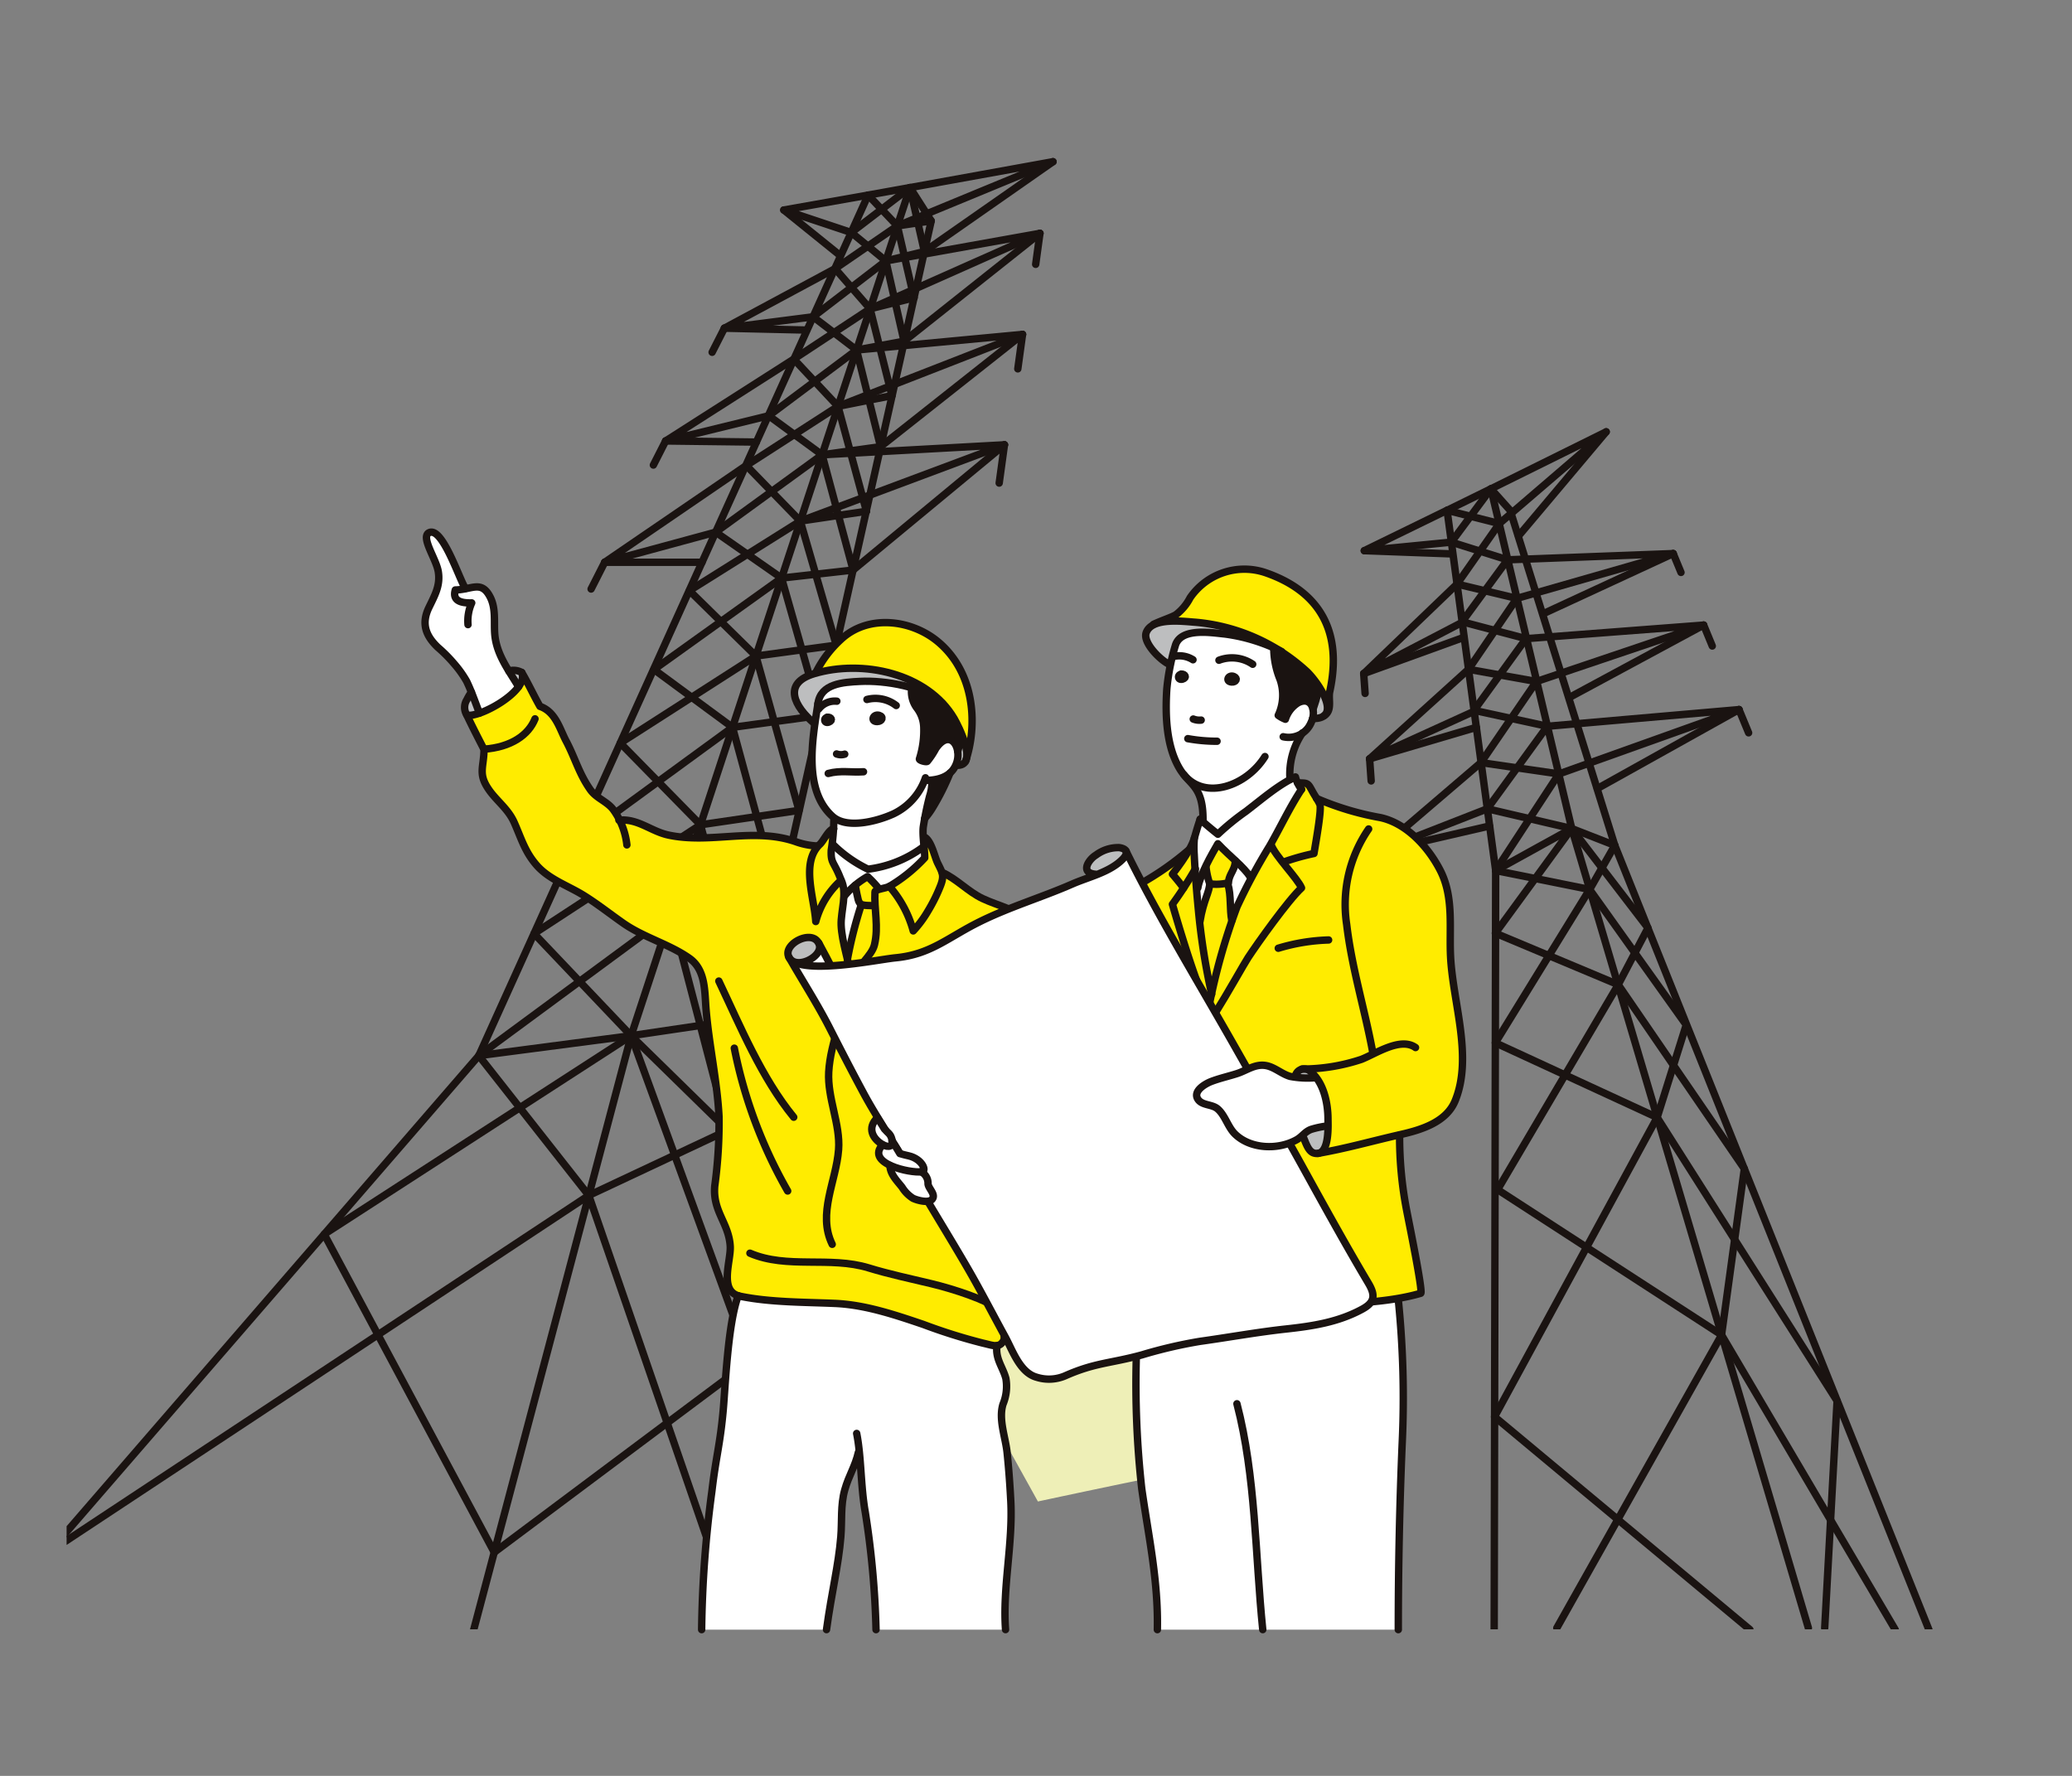 <svg xmlns="http://www.w3.org/2000/svg" xmlns:xlink="http://www.w3.org/1999/xlink" width="280" height="240" viewBox="0 0 280 240">
  <rect x="0" y="0" width="280" height="240" fill="#808080" stroke="none"/>
  <defs>
    <clipPath id="clip-path">
      <rect id="長方形_429" data-name="長方形 429" width="263" height="219" transform="translate(0.489 13.319)" fill="#b1b1b1"/>
    </clipPath>
    <clipPath id="clip-path-2">
      <rect id="長方形_423" data-name="長方形 423" width="269.038" height="208.186" fill="none"/>
    </clipPath>
    <clipPath id="clip-path-7">
      <rect id="長方形_428" data-name="長方形 428" width="269.038" height="208.862" fill="none"/>
    </clipPath>
  </defs>
  <g id="illust05" transform="translate(-1021 -1873)">
    <g id="マスクグループ_45" data-name="マスクグループ 45" transform="translate(1029.511 1866.681)" clip-path="url(#clip-path)">
      <g id="グループ_568" data-name="グループ 568" transform="translate(-14.119 18.327)">
        <path id="パス_11452" data-name="パス 11452" d="M106.563,21.506,91.6,29.55l11.992-1.539" transform="translate(11.898 2.795)" fill="none" stroke="#1a1311" stroke-linecap="round" stroke-linejoin="round" stroke-width="1"/>
        <path id="パス_11453" data-name="パス 11453" d="M101.892,32.324,84.573,43.385l13.939-3.408" transform="translate(10.985 4.2)" fill="none" stroke="#1a1311" stroke-linecap="round" stroke-linejoin="round" stroke-width="1"/>
        <path id="パス_11454" data-name="パス 11454" d="M96.415,45.049,77.286,58.124l15-4.069" transform="translate(10.039 5.853)" fill="none" stroke="#1a1311" stroke-linecap="round" stroke-linejoin="round" stroke-width="1"/>
        <path id="パス_11455" data-name="パス 11455" d="M110.1,12.708,98.707,14.722l9.126,3.042" transform="translate(12.821 1.652)" fill="none" stroke="#1a1311" stroke-linecap="round" stroke-linejoin="round" stroke-width="1"/>
        <g id="グループ_557" data-name="グループ 557" transform="translate(0 0)">
          <g id="グループ_556" data-name="グループ 556" clip-path="url(#clip-path-2)">
            <path id="パス_11456" data-name="パス 11456" d="M98.447,206.673,91.993,139.2,119.5,16.309l-2.872-4.5" transform="translate(11.949 1.535)" fill="none" stroke="#1a1311" stroke-linecap="round" stroke-linejoin="round" stroke-width="1"/>
            <path id="パス_11457" data-name="パス 11457" d="M2.835,206.65l67.111-77.529,52.607-116.3,5.656-1.015L90.527,126.427,69.24,206.763" transform="translate(0.368 1.535)" fill="none" stroke="#1a1311" stroke-linecap="round" stroke-linejoin="round" stroke-width="1"/>
          </g>
        </g>
        <path id="パス_11458" data-name="パス 11458" d="M62.232,115.945l20.581-2.695,13.047,12.773" transform="translate(8.083 14.711)" fill="none" stroke="#1a1311" stroke-linecap="round" stroke-linejoin="round" stroke-width="1"/>
        <path id="パス_11459" data-name="パス 11459" d="M107.7,31.478l22.428-2.109L105.19,39.091" transform="translate(13.663 3.816)" fill="none" stroke="#1a1311" stroke-linecap="round" stroke-linejoin="round" stroke-width="1"/>
        <line id="線_21375" data-name="線 21375" x1="19.191" y2="15.174" transform="translate(124.598 33.184)" fill="none" stroke="#1a1311" stroke-linecap="round" stroke-linejoin="round" stroke-width="1"/>
        <path id="パス_11460" data-name="パス 11460" d="M111.157,21.008l20.821-3.728-22.95,10.2" transform="translate(14.162 2.246)" fill="none" stroke="#1a1311" stroke-linecap="round" stroke-linejoin="round" stroke-width="1"/>
        <line id="線_21376" data-name="線 21376" x1="18.362" y2="14.58" transform="translate(127.777 19.526)" fill="none" stroke="#1a1311" stroke-linecap="round" stroke-linejoin="round" stroke-width="1"/>
        <line id="線_21377" data-name="線 21377" x1="20.454" y2="16.927" transform="translate(120.89 48.104)" fill="none" stroke="#1a1311" stroke-linecap="round" stroke-linejoin="round" stroke-width="1"/>
        <line id="線_21378" data-name="線 21378" x1="17.383" y2="12.142" transform="translate(130.523 9.844)" fill="none" stroke="#1a1311" stroke-linecap="round" stroke-linejoin="round" stroke-width="1"/>
        <path id="パス_11461" data-name="パス 11461" d="M112.288,17.39l21.033-8.679-19.329,3.5" transform="translate(14.585 1.133)" fill="none" stroke="#1a1311" stroke-linecap="round" stroke-linejoin="round" stroke-width="1"/>
        <g id="グループ_559" data-name="グループ 559" transform="translate(0 0)">
          <g id="グループ_558" data-name="グループ 558" clip-path="url(#clip-path-2)">
            <path id="パス_11462" data-name="パス 11462" d="M95.595,192.028,75.384,133.37l18.766-8.814" transform="translate(9.792 16.18)" fill="none" stroke="#1a1311" stroke-linecap="round" stroke-linejoin="round" stroke-width="1"/>
          </g>
        </g>
        <path id="パス_11463" data-name="パス 11463" d="M64.077,183.064l34.534-25.832L82.572,113.251" transform="translate(8.323 14.711)" fill="none" stroke="#1a1311" stroke-linecap="round" stroke-linejoin="round" stroke-width="1"/>
        <path id="パス_11464" data-name="パス 11464" d="M100.681,52.882l27.586-10.309-24.641,1.352" transform="translate(13.078 5.531)" fill="none" stroke="#1a1311" stroke-linecap="round" stroke-linejoin="round" stroke-width="1"/>
        <path id="パス_11465" data-name="パス 11465" d="M81.954,116.527l-13.115-13.8,22.484-14.7" transform="translate(8.942 11.435)" fill="none" stroke="#1a1311" stroke-linecap="round" stroke-linejoin="round" stroke-width="1"/>
        <path id="パス_11466" data-name="パス 11466" d="M66.719,183.064,43.737,140.083l41.477-26.833" transform="translate(5.681 14.711)" fill="none" stroke="#1a1311" stroke-linecap="round" stroke-linejoin="round" stroke-width="1"/>
        <path id="パス_11467" data-name="パス 11467" d="M62.232,118.961,88.225,99.8,75.369,90.033" transform="translate(8.083 11.696)" fill="none" stroke="#1a1311" stroke-linecap="round" stroke-linejoin="round" stroke-width="1"/>
        <path id="パス_11468" data-name="パス 11468" d="M89.984,90.646,79.151,79.6l18.33-11.761" transform="translate(10.281 8.813)" fill="none" stroke="#1a1311" stroke-linecap="round" stroke-linejoin="round" stroke-width="1"/>
        <path id="パス_11469" data-name="パス 11469" d="M73.858,92.706,95,77.265,84.391,69.449" transform="translate(9.594 9.022)" fill="none" stroke="#1a1311" stroke-linecap="round" stroke-linejoin="round" stroke-width="1"/>
        <path id="パス_11470" data-name="パス 11470" d="M96.407,69.938,87.419,61.1,102.4,51.7" transform="translate(11.355 6.716)" fill="none" stroke="#1a1311" stroke-linecap="round" stroke-linejoin="round" stroke-width="1"/>
        <path id="パス_11471" data-name="パス 11471" d="M83.181,71.584l17.242-12.355-8.9-6.208" transform="translate(10.804 6.888)" fill="none" stroke="#1a1311" stroke-linecap="round" stroke-linejoin="round" stroke-width="1"/>
        <path id="パス_11472" data-name="パス 11472" d="M101.52,53.479l-7.3-7.51,12.4-8" transform="translate(12.238 4.934)" fill="none" stroke="#1a1311" stroke-linecap="round" stroke-linejoin="round" stroke-width="1"/>
        <path id="パス_11473" data-name="パス 11473" d="M90.563,54.829l14.379-10.453L97.735,39.1" transform="translate(11.763 5.08)" fill="none" stroke="#1a1311" stroke-linecap="round" stroke-linejoin="round" stroke-width="1"/>
        <path id="パス_11474" data-name="パス 11474" d="M105.877,39.489,99.9,33.105l10.311-6.8" transform="translate(12.976 3.418)" fill="none" stroke="#1a1311" stroke-linecap="round" stroke-linejoin="round" stroke-width="1"/>
        <path id="パス_11475" data-name="パス 11475" d="M96.91,40.635l11.864-8.884-5.869-4.488" transform="translate(12.588 3.542)" fill="none" stroke="#1a1311" stroke-linecap="round" stroke-linejoin="round" stroke-width="1"/>
        <path id="パス_11476" data-name="パス 11476" d="M109.571,27.595l-4.729-5.425,8.413-5.778" transform="translate(13.618 2.13)" fill="none" stroke="#1a1311" stroke-linecap="round" stroke-linejoin="round" stroke-width="1"/>
        <path id="パス_11477" data-name="パス 11477" d="M102.216,28.573l9.826-7.552-4.664-3.838" transform="translate(13.277 2.233)" fill="none" stroke="#1a1311" stroke-linecap="round" stroke-linejoin="round" stroke-width="1"/>
        <line id="線_21379" data-name="線 21379" x1="3.952" y1="4.163" transform="translate(122.921 14.36)" fill="none" stroke="#1a1311" stroke-linecap="round" stroke-linejoin="round" stroke-width="1"/>
        <path id="パス_11478" data-name="パス 11478" d="M10.8,182.754l72.969-48.226L68.912,115.636" transform="translate(1.403 15.021)" fill="none" stroke="#1a1311" stroke-linecap="round" stroke-linejoin="round" stroke-width="1"/>
        <line id="線_21380" data-name="線 21380" x1="16.425" y2="2.435" transform="translate(90.896 125.527)" fill="none" stroke="#1a1311" stroke-linecap="round" stroke-linejoin="round" stroke-width="1"/>
        <line id="線_21381" data-name="線 21381" x1="7.635" y1="29.236" transform="translate(96.308 111.5)" fill="none" stroke="#1a1311" stroke-linecap="round" stroke-linejoin="round" stroke-width="1"/>
        <line id="線_21382" data-name="線 21382" x1="14.596" y2="2.019" transform="translate(96.308 109.481)" fill="none" stroke="#1a1311" stroke-linecap="round" stroke-linejoin="round" stroke-width="1"/>
        <line id="線_21383" data-name="線 21383" x1="7.056" y1="26.069" transform="translate(100.265 99.458)" fill="none" stroke="#1a1311" stroke-linecap="round" stroke-linejoin="round" stroke-width="1"/>
        <line id="線_21384" data-name="線 21384" x1="13.312" y2="1.948" transform="translate(100.265 97.511)" fill="none" stroke="#1a1311" stroke-linecap="round" stroke-linejoin="round" stroke-width="1"/>
        <line id="線_21385" data-name="線 21385" x1="6.306" y1="23.193" transform="translate(104.598 86.288)" fill="none" stroke="#1a1311" stroke-linecap="round" stroke-linejoin="round" stroke-width="1"/>
        <line id="線_21386" data-name="線 21386" x1="11.902" y2="1.617" transform="translate(104.598 84.671)" fill="none" stroke="#1a1311" stroke-linecap="round" stroke-linejoin="round" stroke-width="1"/>
        <line id="線_21387" data-name="線 21387" x1="5.814" y1="20.857" transform="translate(107.763 76.654)" fill="none" stroke="#1a1311" stroke-linecap="round" stroke-linejoin="round" stroke-width="1"/>
        <line id="線_21388" data-name="線 21388" x1="10.855" y2="1.472" transform="translate(107.763 75.181)" fill="none" stroke="#1a1311" stroke-linecap="round" stroke-linejoin="round" stroke-width="1"/>
        <line id="線_21389" data-name="線 21389" x1="5.273" y1="18.554" transform="translate(111.227 66.117)" fill="none" stroke="#1a1311" stroke-linecap="round" stroke-linejoin="round" stroke-width="1"/>
        <line id="線_21390" data-name="線 21390" x1="9.664" y2="1.086" transform="translate(111.227 65.031)" fill="none" stroke="#1a1311" stroke-linecap="round" stroke-linejoin="round" stroke-width="1"/>
        <line id="線_21391" data-name="線 21391" x1="4.86" y1="16.769" transform="translate(113.758 58.413)" fill="none" stroke="#1a1311" stroke-linecap="round" stroke-linejoin="round" stroke-width="1"/>
        <line id="線_21392" data-name="線 21392" x1="8.937" y2="1.325" transform="translate(113.758 57.088)" fill="none" stroke="#1a1311" stroke-linecap="round" stroke-linejoin="round" stroke-width="1"/>
        <line id="線_21393" data-name="線 21393" x1="4.186" y1="15.574" transform="translate(116.704 49.457)" fill="none" stroke="#1a1311" stroke-linecap="round" stroke-linejoin="round" stroke-width="1"/>
        <line id="線_21394" data-name="線 21394" x1="7.893" y2="1.098" transform="translate(116.705 48.359)" fill="none" stroke="#1a1311" stroke-linecap="round" stroke-linejoin="round" stroke-width="1"/>
        <line id="線_21395" data-name="線 21395" x1="3.842" y1="14.18" transform="translate(118.854 42.908)" fill="none" stroke="#1a1311" stroke-linecap="round" stroke-linejoin="round" stroke-width="1"/>
        <line id="線_21396" data-name="線 21396" x1="7.281" y2="1.449" transform="translate(118.854 41.458)" fill="none" stroke="#1a1311" stroke-linecap="round" stroke-linejoin="round" stroke-width="1"/>
        <line id="線_21397" data-name="線 21397" x1="3.236" y1="13.065" transform="translate(121.362 35.294)" fill="none" stroke="#1a1311" stroke-linecap="round" stroke-linejoin="round" stroke-width="1"/>
        <line id="線_21398" data-name="線 21398" x1="6.416" y2="1.188" transform="translate(121.361 34.106)" fill="none" stroke="#1a1311" stroke-linecap="round" stroke-linejoin="round" stroke-width="1"/>
        <line id="線_21399" data-name="線 21399" x1="2.946" y1="11.733" transform="translate(123.19 29.726)" fill="none" stroke="#1a1311" stroke-linecap="round" stroke-linejoin="round" stroke-width="1"/>
        <line id="線_21400" data-name="線 21400" x1="5.932" y2="1.488" transform="translate(123.189 28.237)" fill="none" stroke="#1a1311" stroke-linecap="round" stroke-linejoin="round" stroke-width="1"/>
        <line id="線_21401" data-name="線 21401" x1="2.459" y1="10.853" transform="translate(125.318 23.253)" fill="none" stroke="#1a1311" stroke-linecap="round" stroke-linejoin="round" stroke-width="1"/>
        <line id="線_21402" data-name="線 21402" x1="5.205" y2="1.268" transform="translate(125.318 21.985)" fill="none" stroke="#1a1311" stroke-linecap="round" stroke-linejoin="round" stroke-width="1"/>
        <line id="線_21403" data-name="線 21403" x1="2.247" y1="9.715" transform="translate(126.874 18.523)" fill="none" stroke="#1a1311" stroke-linecap="round" stroke-linejoin="round" stroke-width="1"/>
        <line id="線_21404" data-name="線 21404" x1="4.576" y2="0.678" transform="translate(126.873 17.844)" fill="none" stroke="#1a1311" stroke-linecap="round" stroke-linejoin="round" stroke-width="1"/>
        <line id="線_21405" data-name="線 21405" x1="1.947" y1="8.64" transform="translate(128.577 13.345)" fill="none" stroke="#1a1311" stroke-linecap="round" stroke-linejoin="round" stroke-width="1"/>
        <line id="線_21406" data-name="線 21406" x1="7.923" y2="6.07" transform="translate(120.654 13.345)" fill="none" stroke="#1a1311" stroke-linecap="round" stroke-linejoin="round" stroke-width="1"/>
        <line id="線_21407" data-name="線 21407" x2="7.579" y2="6.116" transform="translate(111.528 16.374)" fill="none" stroke="#1a1311" stroke-linecap="round" stroke-linejoin="round" stroke-width="1"/>
        <line id="線_21408" data-name="線 21408" x1="13.152" transform="translate(87.325 63.977)" fill="none" stroke="#1a1311" stroke-linecap="round" stroke-linejoin="round" stroke-width="1"/>
        <line id="線_21409" data-name="線 21409" x2="12.255" y2="0.15" transform="translate(95.558 47.585)" fill="none" stroke="#1a1311" stroke-linecap="round" stroke-linejoin="round" stroke-width="1"/>
        <line id="線_21410" data-name="線 21410" x2="11.116" y2="0.254" transform="translate(103.501 32.344)" fill="none" stroke="#1a1311" stroke-linecap="round" stroke-linejoin="round" stroke-width="1"/>
        <line id="線_21411" data-name="線 21411" x1="1.838" y2="3.617" transform="translate(85.487 63.977)" fill="none" stroke="#1a1311" stroke-linecap="round" stroke-linejoin="round" stroke-width="1"/>
        <line id="線_21412" data-name="線 21412" x1="0.712" y2="5.173" transform="translate(140.633 48.104)" fill="none" stroke="#1a1311" stroke-linecap="round" stroke-linejoin="round" stroke-width="1"/>
        <line id="線_21413" data-name="線 21413" x1="0.641" y2="4.656" transform="translate(143.149 33.184)" fill="none" stroke="#1a1311" stroke-linecap="round" stroke-linejoin="round" stroke-width="1"/>
        <line id="線_21414" data-name="線 21414" x1="0.574" y2="4.189" transform="translate(145.565 19.526)" fill="none" stroke="#1a1311" stroke-linecap="round" stroke-linejoin="round" stroke-width="1"/>
        <line id="線_21415" data-name="線 21415" x1="1.655" y2="3.255" transform="translate(93.903 47.585)" fill="none" stroke="#1a1311" stroke-linecap="round" stroke-linejoin="round" stroke-width="1"/>
        <line id="線_21416" data-name="線 21416" x1="1.659" y2="3.255" transform="translate(101.842 32.344)" fill="none" stroke="#1a1311" stroke-linecap="round" stroke-linejoin="round" stroke-width="1"/>
        <path id="パス_11479" data-name="パス 11479" d="M186.136,57.433l-7.591-2.39,5.344-7.2" transform="translate(23.191 6.215)" fill="none" stroke="#1a1311" stroke-linecap="round" stroke-linejoin="round" stroke-width="1"/>
        <g id="グループ_561" data-name="グループ 561" transform="translate(0 0)">
          <g id="グループ_560" data-name="グループ 560" clip-path="url(#clip-path-2)">
            <path id="パス_11480" data-name="パス 11480" d="M184.4,202.009l.2-102.584-6.565-48.678,5.924-2.906,10.922,45.911,31.978,108.037" transform="translate(23.125 6.215)" fill="none" stroke="#1a1311" stroke-linecap="round" stroke-linejoin="round" stroke-width="1"/>
          </g>
        </g>
        <path id="パス_11481" data-name="パス 11481" d="M194.253,90.063l-11.407-2.672,8.106-11.152" transform="translate(23.75 9.904)" fill="none" stroke="#1a1311" stroke-linecap="round" stroke-linejoin="round" stroke-width="1"/>
        <g id="グループ_563" data-name="グループ 563" transform="translate(0 0)">
          <g id="グループ_562" data-name="グループ 562" clip-path="url(#clip-path-2)">
            <path id="パス_11482" data-name="パス 11482" d="M183.859,93.495l12.7,2.557-12.743,20.724,21.867,10.09-21.973,40.446,34.51,28.767" transform="translate(23.862 12.145)" fill="none" stroke="#1a1311" stroke-linecap="round" stroke-linejoin="round" stroke-width="1"/>
          </g>
        </g>
        <path id="パス_11483" data-name="パス 11483" d="M184.07,95.171l8.543-13.058-10.527-1.529" transform="translate(23.651 10.468)" fill="none" stroke="#1a1311" stroke-linecap="round" stroke-linejoin="round" stroke-width="1"/>
        <path id="パス_11484" data-name="パス 11484" d="M191.157,77.6l-9.9-2.154,7.023-9.687" transform="translate(23.544 8.543)" fill="none" stroke="#1a1311" stroke-linecap="round" stroke-linejoin="round" stroke-width="1"/>
        <path id="パス_11485" data-name="パス 11485" d="M182.279,82.034l7.495-10.957L180.6,69.426" transform="translate(23.458 9.019)" fill="none" stroke="#1a1311" stroke-linecap="round" stroke-linejoin="round" stroke-width="1"/>
        <path id="パス_11486" data-name="パス 11486" d="M188.469,66.984l-8.638-2.279,6.139-8.375" transform="translate(23.358 7.318)" fill="none" stroke="#1a1311" stroke-linecap="round" stroke-linejoin="round" stroke-width="1"/>
        <path id="パス_11487" data-name="パス 11487" d="M180.776,70.751l6.532-9.583-8.085-1.938" transform="translate(23.279 7.695)" fill="none" stroke="#1a1311" stroke-linecap="round" stroke-linejoin="round" stroke-width="1"/>
        <path id="パス_11488" data-name="パス 11488" d="M179.377,60.376,185.1,52.2l-7.064-1.787" transform="translate(23.125 6.549)" fill="none" stroke="#1a1311" stroke-linecap="round" stroke-linejoin="round" stroke-width="1"/>
        <g id="グループ_565" data-name="グループ 565" transform="translate(0 0)">
          <g id="グループ_564" data-name="グループ 564" clip-path="url(#clip-path-2)">
            <path id="パス_11489" data-name="パス 11489" d="M183.275,47.841l2.6,2.906,14.141,45.274,42.444,105.988" transform="translate(23.806 6.215)" fill="none" stroke="#1a1311" stroke-linecap="round" stroke-linejoin="round" stroke-width="1"/>
            <path id="パス_11490" data-name="パス 11490" d="M194.128,88.474l-10.322,14.137,16.606,6.96-16.3,27.7,30.269,19.64-22.269,39.6" transform="translate(23.875 11.493)" fill="none" stroke="#1a1311" stroke-linecap="round" stroke-linejoin="round" stroke-width="1"/>
            <path id="パス_11491" data-name="パス 11491" d="M236.658,196.731l-23.468-39.819,3.081-22.465-17.046-24.877,4.02-7.664-10.3-13.433" transform="translate(25.061 11.493)" fill="none" stroke="#1a1311" stroke-linecap="round" stroke-linejoin="round" stroke-width="1"/>
            <path id="パス_11492" data-name="パス 11492" d="M226.849,196.25l1.673-30.69-24.315-38.3,3.929-12.512-13.052-18.3,3.4-5.96" transform="translate(25.34 11.754)" fill="none" stroke="#1a1311" stroke-linecap="round" stroke-linejoin="round" stroke-width="1"/>
          </g>
        </g>
        <path id="パス_11493" data-name="パス 11493" d="M179.3,50.414l-11.167,5.449L179.9,54.71" transform="translate(21.839 6.549)" fill="none" stroke="#1a1311" stroke-linecap="round" stroke-linejoin="round" stroke-width="1"/>
        <path id="パス_11494" data-name="パス 11494" d="M180.671,59.23l-12.6,12.1L181.4,64.388" transform="translate(21.831 7.695)" fill="none" stroke="#1a1311" stroke-linecap="round" stroke-linejoin="round" stroke-width="1"/>
        <line id="線_21417" data-name="線 21417" y1="4.901" x2="13.535" transform="translate(189.903 74.122)" fill="none" stroke="#1a1311" stroke-linecap="round" stroke-linejoin="round" stroke-width="1"/>
        <path id="パス_11495" data-name="パス 11495" d="M182.134,69.426l-13.365,12.1L182.891,75.1" transform="translate(21.921 9.019)" fill="none" stroke="#1a1311" stroke-linecap="round" stroke-linejoin="round" stroke-width="1"/>
        <line id="線_21418" data-name="線 21418" y1="4.255" x2="14.421" transform="translate(190.69 86.289)" fill="none" stroke="#1a1311" stroke-linecap="round" stroke-linejoin="round" stroke-width="1"/>
        <path id="パス_11496" data-name="パス 11496" d="M183.711,80.584l-14.135,12.1,14.994-5.857" transform="translate(22.026 10.468)" fill="none" stroke="#1a1311" stroke-linecap="round" stroke-linejoin="round" stroke-width="1"/>
        <line id="線_21419" data-name="線 21419" y1="3.533" x2="15.296" transform="translate(191.603 99.618)" fill="none" stroke="#1a1311" stroke-linecap="round" stroke-linejoin="round" stroke-width="1"/>
        <path id="パス_11497" data-name="パス 11497" d="M184.415,53.421l14.439-12.4-15.579,7.71" transform="translate(23.806 5.329)" fill="none" stroke="#1a1311" stroke-linecap="round" stroke-linejoin="round" stroke-width="1"/>
        <line id="線_21420" data-name="線 21420" y1="14.08" x2="11.849" transform="translate(210.811 46.345)" fill="none" stroke="#1a1311" stroke-linecap="round" stroke-linejoin="round" stroke-width="1"/>
        <path id="パス_11498" data-name="パス 11498" d="M185.264,56.427l22.388-.843-21.128,6.056" transform="translate(24.064 7.221)" fill="none" stroke="#1a1311" stroke-linecap="round" stroke-linejoin="round" stroke-width="1"/>
        <line id="線_21421" data-name="線 21421" x1="17.465" y2="8.08" transform="translate(214.251 62.805)" fill="none" stroke="#1a1311" stroke-linecap="round" stroke-linejoin="round" stroke-width="1"/>
        <path id="パス_11499" data-name="パス 11499" d="M187.476,65.97l24-1.833-22.6,7.627" transform="translate(24.351 8.332)" fill="none" stroke="#1a1311" stroke-linecap="round" stroke-linejoin="round" stroke-width="1"/>
        <line id="線_21422" data-name="線 21422" x1="18.104" y2="9.76" transform="translate(217.727 72.469)" fill="none" stroke="#1a1311" stroke-linecap="round" stroke-linejoin="round" stroke-width="1"/>
        <path id="パス_11500" data-name="パス 11500" d="M190.02,76.5l25.908-2.256-24.345,8.7" transform="translate(24.682 9.645)" fill="none" stroke="#1a1311" stroke-linecap="round" stroke-linejoin="round" stroke-width="1"/>
        <line id="線_21423" data-name="線 21423" x1="19.153" y2="10.677" transform="translate(221.457 83.886)" fill="none" stroke="#1a1311" stroke-linecap="round" stroke-linejoin="round" stroke-width="1"/>
        <path id="パス_11501" data-name="パス 11501" d="M199.941,90.742l-5.817-2.269-10.282,5.673" transform="translate(23.879 11.493)" fill="none" stroke="#1a1311" stroke-linecap="round" stroke-linejoin="round" stroke-width="1"/>
        <line id="線_21424" data-name="線 21424" x1="11.866" y1="0.437" transform="translate(189.972 62.412)" fill="none" stroke="#1a1311" stroke-linecap="round" stroke-linejoin="round" stroke-width="1"/>
        <line id="線_21425" data-name="線 21425" x2="0.236" y2="3.32" transform="translate(191.603 103.151)" fill="none" stroke="#1a1311" stroke-linecap="round" stroke-linejoin="round" stroke-width="1"/>
        <line id="線_21426" data-name="線 21426" x2="1.298" y2="3.142" transform="translate(240.609 83.886)" fill="none" stroke="#1a1311" stroke-linecap="round" stroke-linejoin="round" stroke-width="1"/>
        <line id="線_21427" data-name="線 21427" x2="1.165" y2="2.828" transform="translate(235.832 72.469)" fill="none" stroke="#1a1311" stroke-linecap="round" stroke-linejoin="round" stroke-width="1"/>
        <line id="線_21428" data-name="線 21428" x2="1.053" y2="2.547" transform="translate(231.716 62.805)" fill="none" stroke="#1a1311" stroke-linecap="round" stroke-linejoin="round" stroke-width="1"/>
        <line id="線_21429" data-name="線 21429" x2="0.211" y2="2.985" transform="translate(190.69 90.544)" fill="none" stroke="#1a1311" stroke-linecap="round" stroke-linejoin="round" stroke-width="1"/>
        <line id="線_21430" data-name="線 21430" x2="0.192" y2="2.688" transform="translate(189.89 79.016)" fill="none" stroke="#1a1311" stroke-linecap="round" stroke-linejoin="round" stroke-width="1"/>
        <g id="グループ_567" data-name="グループ 567" transform="translate(0 0.001)">
          <g id="グループ_566" data-name="グループ 566" clip-path="url(#clip-path-7)">
            <path id="パス_11502" data-name="パス 11502" d="M160.084,150.342l-.14-.263c-1.15.476-2.711,1.107-3.063,1.177a10.9,10.9,0,0,1-1.6.114l-1.028-.914s-1.715.228-1.715-.228v-1.143l4.574-1.83s-4.688.915-5.031.915-.686-.915-.456-1.258a12.243,12.243,0,0,1,2.4-1.259h-2.289l-.113-.915a5.821,5.821,0,0,1,2.058-1.258c.421-.061,1.512-.246,2.549-.393l-.033-.064-12.35-22.641a4.193,4.193,0,0,0-4.348,2.973l-19.667,9.377-8.24-.175-.907-1.654s-.915-1.143-2.515,0-.916,2.059-.916,2.059l9.606,15.094,1.435,2.582c.869.409,2.125,1.061,2.225,1.458l.151.61,1.372,1.83-.153.609.306.915s-.377.037-.869.037l.107.192,10.52,18.981s9.605-2.059,14.178-2.973,18.3-3.43,19.21-3.43,4.347-1.6,4.118-2.744-9.377-15.78-9.377-15.78" transform="translate(13.912 15.637)" fill="#eeefb7"/>
            <path id="パス_11503" data-name="パス 11503" d="M60.831,75.579a1.908,1.908,0,0,1,.016-2.072,5.976,5.976,0,0,1,2.311-2.531c1.226-.8,4.1-1.938,5.1-1.14,1.067,2.487-5.912,6.266-7.423,5.743" transform="translate(7.861 9.036)" fill="#bdbebf"/>
            <path id="パス_11504" data-name="パス 11504" d="M120.066,77.378s-.217,1.046-.522,2.137l-.006,0a3.292,3.292,0,0,1-.078,1.322,3.358,3.358,0,0,1-.208.555l.292-.006c1.827-.02,1.287-2.328.541-4.183Z" transform="translate(15.49 10.028)" fill="#bdbebf"/>
            <path id="パス_11505" data-name="パス 11505" d="M102.786,76.76c.125-.94.259-1.837.364-2.659.354-2.754,3.45-2.913,5.7-3.025,3.248-.164,8.393.641,11.033,2.916l.081-.012c-4.205-4.454-11.65-5.64-17.319-3.949-4.347,1.3-2.7,4.443.036,6.745Z" transform="translate(12.986 9.001)" fill="#bdbebf"/>
            <path id="パス_11506" data-name="パス 11506" d="M130.651,172.144c-.112-2.207-.269-4.411-.5-6.6-.217-2.069-1.185-4.473-.557-6.527a6.285,6.285,0,0,0,.392-3.483c-.4-1.519-1.452-2.671-1.2-4.434v-.007a6.53,6.53,0,0,1-1.887-.325,74.852,74.852,0,0,1-8.079-2.537c-3.859-1.306-7.827-2.653-11.928-2.835-4.074-.181-8.84-.141-12.83-.977-.085-.018-.167-.04-.245-.063-1.393,3.725-1.754,12.4-2.022,15.413-.419,4.685-.984,6.321-1.531,10.981a152.662,152.662,0,0,0-1.389,18.729h16.874c.7-5.116,1.615-8.64,1.935-12.55.172-2.128-.051-4.263.523-6.317.567-2.02,1.4-3.14,1.852-5.1l.119-.093c.273,2.617.333,5.51.8,8.154a120.065,120.065,0,0,1,1.459,15.908h17.5c-.412-5.68,1-11.552.71-17.331" transform="translate(11.545 18.75)" fill="#fff"/>
            <path id="パス_11507" data-name="パス 11507" d="M121.685,81.665a3.292,3.292,0,0,0,.078-1.322l.006,0c.305-1.09.522-2.137.522-2.137l.019-.171a18.576,18.576,0,0,0-1.03-2.145,11.882,11.882,0,0,0-1.591-2.11l-.042.044c-2.629-2.3-7.809-3.112-11.073-2.948-2.253.112-5.349.27-5.7,3.025-.592,4.608-2.064,11.616,1.98,15.23.07.062.147.112.223.167l-.051.36a15.329,15.329,0,0,1-.254,3.261l.167.024a17.472,17.472,0,0,0,4.708,3.314,15.731,15.731,0,0,0,7.412-2.965l.163,0a15.107,15.107,0,0,1-.112-2.733c.042-.38.1-.755.175-1.129l.008-.007a10.73,10.73,0,0,0,1.1-1.515,32.408,32.408,0,0,0,2.33-4.647l-.007-.009a3.058,3.058,0,0,0,.763-1.033,3.356,3.356,0,0,0,.208-.555" transform="translate(13.264 9.203)" fill="#fff"/>
            <path id="パス_11508" data-name="パス 11508" d="M68.436,73.908c-1.39-2.31-3.054-4.454-3.228-7.254-.1-1.628.166-3.33-.6-4.843-.929-1.819-1.9-1.426-3.349-1.14l0-.037c-.879-1.372-3.227-8.722-5.028-7.471-.9.756,1.09,3.506,1.364,5.2.3,1.86-.46,3.17-1.269,4.849-1.043,2.168-.438,3.809,1.219,5.385a19.953,19.953,0,0,1,2.233,2.256,14.5,14.5,0,0,1,1.656,2.335c.6,1.259,1.036,2.473,1.719,4.295a12.333,12.333,0,0,0,5.291-3.58" transform="translate(7.248 6.887)" fill="#fff"/>
            <path id="パス_11509" data-name="パス 11509" d="M116.765,90.764a15.733,15.733,0,0,1-7.413,2.965,17.472,17.472,0,0,1-4.708-3.314l-.169-.113a8.212,8.212,0,0,0-.092.84c-.088,1.89.393,1.5,1.338,4.071.876,1.7-.069,4.256,0,6.058.081,2.253,1.123,5.253,1.454,7.458.7-1.919,2.693-3.272,3.052-4.8.586-2.465-.064-4.694.067-7.145.017-.349,1.505-.5,1.94-.762l.01.024a21.184,21.184,0,0,0,4.776-3.862c0-.438-.047-.969-.1-1.524Z" transform="translate(13.557 11.729)" fill="#fff"/>
            <path id="パス_11510" data-name="パス 11510" d="M118.964,81.833a4.395,4.395,0,0,1-2.447.942l.02.223a6.281,6.281,0,0,1-.316,1.968c-.219,1.011-.489,2.016-.681,3.033h.009a10.71,10.71,0,0,0,1.1-1.514,32.48,32.48,0,0,0,2.331-4.648Z" transform="translate(15.007 10.629)" fill="#1a1311"/>
            <path id="パス_11511" data-name="パス 11511" d="M120.747,78.1l.019-.172a16.49,16.49,0,0,0-1.03-2.143c-.1-.167-.2-.33-.31-.49L118.1,73.719a11.142,11.142,0,0,0-4.09-2.073L114,71.7a3.689,3.689,0,0,0,.658,2.6,4.523,4.523,0,0,1,.975,2.636,19.251,19.251,0,0,1-.585,4.3c-.132.885,1.14.268,1.064.334a10.454,10.454,0,0,0,1.146-1.729c1.473-2.128,2.746-1.115,2.966.392Z" transform="translate(14.808 9.306)" fill="#1a1311"/>
            <path id="パス_11512" data-name="パス 11512" d="M141.032,131.464c-.184-5.521-.8-11.024-.807-16.552-.009-4-.216-8.313-3.257-11.335-1.72-1.711-4.347-2.216-6.47-3.219-1.973-.933-3.478-2.648-5.455-3.531l-.043,0a10.389,10.389,0,0,0-.575-1.268c-.436-.885-.891-3.257-1.922-3.566.056.983.174,2.07.174,2.855a21.186,21.186,0,0,1-4.776,3.861c-.435.262-1.933.389-1.95.738-.131,2.452.521,4.68-.067,7.145a4.163,4.163,0,0,1-.794,1.49l-3.334-1.529a15.444,15.444,0,0,1-.377-2.624c-.067-1.8.878-4.359,0-6.06-.945-2.566-1.426-2.18-1.338-4.07.035-.758.278-1.736.349-2.907-.719.139-1.352,1.617-1.887,2.12-.064.062-.128.128-.188.193l-.193.043a10.031,10.031,0,0,1-2.966-.611c-5.673-1.92-11.292.345-17.053-.85-2.42-.5-4.085-2.219-6.666-2.033a9.12,9.12,0,0,0-.856-1.429c-.861-1.125-2.272-1.511-3.1-2.686-1.547-2.2-2.044-4.274-3.283-6.608-.837-1.574-1.4-3.925-3.518-4.652-.825-1.436-1.621-3.175-2.46-4.579,1.065,2.486-5.913,6.266-7.425,5.743.724,1.571,2.326,4.651,2.326,4.651-.025,2.482-.868,3.291.7,5.508,1.027,1.458,2.56,2.556,3.359,4.331.981,2.186,1.446,4,3.089,5.858,1.673,1.888,4.193,2.714,6.316,4.033,1.841,1.143,3.533,2.485,5.329,3.744,2.774,1.947,6.255,2.842,8.958,4.757,2.2,1.563,2.05,4.418,2.25,6.849.4,4.865,1.5,9.662,1.756,14.541a63.077,63.077,0,0,1-.573,9.357c-.325,3.454,1.893,5,2.087,8.159.122,2.013-1.607,6.148,1.328,6.762,3.99.836,8.756.8,12.83.977,4.1.182,8.07,1.529,11.928,2.835a74.6,74.6,0,0,0,8.079,2.537c1.313.284,2.181.75,2.8-.386.236-.44-.3-3.5-.433-4.646-.223-2.013.331-3.594.594-5.581.014-.115.021-.229.035-.345l6.318.131c.38-6.19,1.373-11.944,1.164-18.156" transform="translate(7.897 9.067)" fill="#ffec00"/>
            <path id="パス_11513" data-name="パス 11513" d="M110.651,95.923l-.069-.055a16.027,16.027,0,0,0-1.546-1.646,7.1,7.1,0,0,0-1.672,1.146c.143.817.314,1.61.407,1.962a.871.871,0,0,0,.442.65l-.037.1a64.293,64.293,0,0,0-1.861,7.325c.245,1,.477,1.969.6,2.82.7-1.919,2.693-3.272,3.052-4.8.588-2.465-.063-4.692.067-7.145.008-.147.276-.259.614-.357" transform="translate(13.809 12.239)" fill="#ffec00"/>
            <path id="パス_11514" data-name="パス 11514" d="M119.146,66.507c-3.594-3.071-9.482-3.848-13.188-.418a15.271,15.271,0,0,0-3.372,4.419l-.073.183c5.645-1.61,12.968-.4,17.125,4a11.932,11.932,0,0,1,1.59,2.109c.462.785,2.3,4.39,1.542,5.777,1.628-4.768,1.331-11.834-3.624-16.069" transform="translate(13.315 8.292)" fill="#ffec00"/>
            <path id="パス_11515" data-name="パス 11515" d="M109.964,75.779c.663-.023.884-.651.254-.841-.838-.252-1.251.872-.254.841" transform="translate(14.208 9.729)" fill="#1a1311"/>
            <path id="パス_11516" data-name="パス 11516" d="M109.964,75.779c.663-.023.884-.651.254-.841C109.38,74.686,108.967,75.811,109.964,75.779Z" transform="translate(14.208 9.729)" fill="none" stroke="#1a1311" stroke-linecap="round" stroke-linejoin="round" stroke-width="1"/>
            <path id="パス_11517" data-name="パス 11517" d="M104.18,75.186c-.809-.127-.727.9-.025.634.608-.227.337-.723-.24-.666" transform="translate(13.457 9.761)" fill="#1a1311"/>
            <path id="パス_11518" data-name="パス 11518" d="M104.18,75.186c-.809-.127-.727.9-.025.634.608-.227.337-.723-.24-.666" transform="translate(13.457 9.761)" fill="none" stroke="#1a1311" stroke-linecap="round" stroke-linejoin="round" stroke-width="1"/>
            <path id="パス_11519" data-name="パス 11519" d="M102.685,76.777c-2.734-2.3-4.383-5.447-.036-6.744,6.48-1.934,15.276-.108,18.909,6.058.574.975,3.269,6.295.49,6.326" transform="translate(12.986 9.001)" fill="none" stroke="#1a1311" stroke-linecap="round" stroke-linejoin="round" stroke-width="1"/>
            <path id="パス_11520" data-name="パス 11520" d="M102.578,70.509a15.256,15.256,0,0,1,3.372-4.419c3.707-3.431,9.6-2.653,13.188.418,4.955,4.234,5.253,11.3,3.624,16.069" transform="translate(13.324 8.292)" fill="none" stroke="#1a1311" stroke-linecap="round" stroke-linejoin="round" stroke-width="1"/>
            <path id="パス_11521" data-name="パス 11521" d="M102.877,73.55c-.7,4.592-2.063,11.615,1.981,15.23,1.983,1.771,6.2.583,8.252-.365a8.385,8.385,0,0,0,4.3-4.864" transform="translate(13.259 9.554)" fill="none" stroke="#1a1311" stroke-linecap="round" stroke-linejoin="round" stroke-width="1"/>
            <path id="パス_11522" data-name="パス 11522" d="M119.728,73.965c-2.574-2.413-7.908-3.257-11.24-3.09-2.253.112-5.35.271-5.7,3.026" transform="translate(13.351 9.203)" fill="none" stroke="#1a1311" stroke-linecap="round" stroke-linejoin="round" stroke-width="1"/>
            <path id="パス_11523" data-name="パス 11523" d="M104.02,81.914c1.645-.452,3.1-.114,4.768-.232" transform="translate(13.511 10.608)" fill="none" stroke="#1a1311" stroke-linecap="round" stroke-linejoin="round" stroke-width="1"/>
            <path id="パス_11524" data-name="パス 11524" d="M108.651,73.052a4.594,4.594,0,0,1,3.953.815" transform="translate(14.113 9.47)" fill="none" stroke="#1a1311" stroke-linecap="round" stroke-linejoin="round" stroke-width="1"/>
            <path id="パス_11525" data-name="パス 11525" d="M105.33,73.244a2.753,2.753,0,0,0-2.441,1.046" transform="translate(13.364 9.51)" fill="none" stroke="#1a1311" stroke-linecap="round" stroke-linejoin="round" stroke-width="1"/>
            <path id="パス_11526" data-name="パス 11526" d="M114,71.7a3.685,3.685,0,0,0,.658,2.6,4.521,4.521,0,0,1,.974,2.635,12.658,12.658,0,0,1-.584,4.3c-.057.218.93.466,1.064.334a10.466,10.466,0,0,0,1.146-1.73c1.885-2.723,3.434-.3,2.882,1.719-.545,1.987-2.359,2.576-4.278,2.584" transform="translate(14.808 9.313)" fill="none" stroke="#1a1311" stroke-linecap="round" stroke-linejoin="round" stroke-width="1"/>
            <path id="パス_11527" data-name="パス 11527" d="M118.977,81.835a32.363,32.363,0,0,1-2.331,4.648,10.623,10.623,0,0,1-1.1,1.514" transform="translate(15.008 10.63)" fill="none" stroke="#1a1311" stroke-linecap="round" stroke-linejoin="round" stroke-width="1"/>
            <path id="パス_11528" data-name="パス 11528" d="M117.083,82.864a6.318,6.318,0,0,1-.315,1.969A41.957,41.957,0,0,0,115.911,89c-.132,1.172.2,2.993.2,4.156a21.2,21.2,0,0,1-4.776,3.861,15.224,15.224,0,0,1,3.222,6.018,15.089,15.089,0,0,0,1.992-2.691,22.192,22.192,0,0,0,1.608-3.205c.65-1.567.379-1.889-.3-3.271-.435-.884-.891-3.256-1.922-3.565" transform="translate(14.462 10.763)" fill="none" stroke="#1a1311" stroke-linecap="round" stroke-linejoin="round" stroke-width="1"/>
            <path id="パス_11529" data-name="パス 11529" d="M111.919,95.389c-.436.261-1.933.389-1.951.739-.13,2.452.521,4.679-.066,7.144-.36,1.524-2.354,2.878-3.052,4.8" transform="translate(13.879 12.39)" fill="none" stroke="#1a1311" stroke-linecap="round" stroke-linejoin="round" stroke-width="1"/>
            <path id="パス_11530" data-name="パス 11530" d="M105.065,87.5a27.51,27.51,0,0,1-.349,4.012c-.088,1.889.393,1.5,1.338,4.07a11.4,11.4,0,0,0-3.43,5.582c-.2-3.22-2.064-7.966.555-10.44.534-.5,1.168-1.981,1.887-2.12" transform="translate(13.222 11.365)" fill="none" stroke="#1a1311" stroke-linecap="round" stroke-linejoin="round" stroke-width="1"/>
            <path id="パス_11531" data-name="パス 11531" d="M105.565,94.648c.876,1.7-.069,4.256,0,6.058.081,2.254,1.123,5.253,1.454,7.46" transform="translate(13.711 12.294)" fill="none" stroke="#1a1311" stroke-linecap="round" stroke-linejoin="round" stroke-width="1"/>
            <path id="パス_11532" data-name="パス 11532" d="M110.633,95.866a16.162,16.162,0,0,0-1.546-1.646,11.524,11.524,0,0,0-3.164,2.663" transform="translate(13.759 12.238)" fill="none" stroke="#1a1311" stroke-linecap="round" stroke-linejoin="round" stroke-width="1"/>
            <path id="パス_11533" data-name="パス 11533" d="M104.612,90.4a17.445,17.445,0,0,0,4.708,3.314,15.733,15.733,0,0,0,7.413-2.965" transform="translate(13.588 11.742)" fill="none" stroke="#1a1311" stroke-linecap="round" stroke-linejoin="round" stroke-width="1"/>
            <path id="パス_11534" data-name="パス 11534" d="M107.248,95.265c.148.832.306,1.571.4,1.928.217.81.574.788,2.243.824" transform="translate(13.931 12.374)" fill="none" stroke="#1a1311" stroke-linecap="round" stroke-linejoin="round" stroke-width="1"/>
            <path id="パス_11535" data-name="パス 11535" d="M108.175,97.632a58.173,58.173,0,0,0-1.86,7.325" transform="translate(13.809 12.682)" fill="none" stroke="#1a1311" stroke-linecap="round" stroke-linejoin="round" stroke-width="1"/>
            <path id="パス_11536" data-name="パス 11536" d="M78.986,87.472c2.633-.235,4.306,1.52,6.756,2.027,5.76,1.2,11.38-1.069,17.052.851a10,10,0,0,0,2.966.61" transform="translate(10.26 11.359)" fill="none" stroke="#1a1311" stroke-linecap="round" stroke-linejoin="round" stroke-width="1"/>
            <path id="パス_11537" data-name="パス 11537" d="M62.854,79.45c3.662-.262,6.017-1.919,6.889-4.1" transform="translate(8.164 9.787)" fill="none" stroke="#1a1311" stroke-linecap="round" stroke-linejoin="round" stroke-width="1"/>
            <path id="パス_11538" data-name="パス 11538" d="M117.656,93.722c1.977.882,3.482,2.6,5.455,3.53,2.123,1,4.75,1.51,6.471,3.22,3.041,3.022,3.248,7.332,3.257,11.334.009,5.527.621,11.032.806,16.553.209,6.212-.784,11.967-1.164,18.156" transform="translate(15.282 12.174)" fill="none" stroke="#1a1311" stroke-linecap="round" stroke-linejoin="round" stroke-width="1"/>
            <path id="パス_11539" data-name="パス 11539" d="M107.245,106.612c-.882,3.974-2.913,8.384-3.132,12.411-.19,3.53,1.593,7.067,1.333,10.49-.325,4.3-2.889,8.636-.861,12.793" transform="translate(13.484 13.848)" fill="none" stroke="#1a1311" stroke-linecap="round" stroke-linejoin="round" stroke-width="1"/>
            <path id="パス_11540" data-name="パス 11540" d="M93.825,144.347c-1.4,3.721-1.756,12.405-2.025,15.42-.419,4.685-.984,6.321-1.531,10.98a152.662,152.662,0,0,0-1.389,18.729" transform="translate(11.545 18.749)" fill="none" stroke="#1a1311" stroke-linecap="round" stroke-linejoin="round" stroke-width="1"/>
            <path id="パス_11541" data-name="パス 11541" d="M103.814,187.043c.7-5.116,1.616-8.639,1.935-12.55.172-2.128-.051-4.263.523-6.317.567-2.02,1.4-3.14,1.852-5.1" transform="translate(13.485 21.182)" fill="none" stroke="#1a1311" stroke-linecap="round" stroke-linejoin="round" stroke-width="1"/>
            <path id="パス_11542" data-name="パス 11542" d="M107.422,160.823c.632,3.155.533,7.1,1.156,10.605a119.689,119.689,0,0,1,1.459,15.908" transform="translate(13.953 20.89)" fill="none" stroke="#1a1311" stroke-linecap="round" stroke-linejoin="round" stroke-width="1"/>
            <path id="パス_11543" data-name="パス 11543" d="M124.21,150.322c-.258,1.763.8,2.915,1.2,4.433a6.293,6.293,0,0,1-.392,3.483c-.629,2.054.34,4.459.556,6.529.228,2.192.386,4.4.5,6.6.292,5.779-1.123,11.651-.71,17.33" transform="translate(16.128 19.526)" fill="none" stroke="#1a1311" stroke-linecap="round" stroke-linejoin="round" stroke-width="1"/>
            <path id="パス_11544" data-name="パス 11544" d="M90.935,106.715c2.921,6.152,5.781,13.092,10.122,18.4" transform="translate(11.812 13.861)" fill="none" stroke="#1a1311" stroke-linecap="round" stroke-linejoin="round" stroke-width="1"/>
            <path id="パス_11545" data-name="パス 11545" d="M92.787,114.742a63.59,63.59,0,0,0,7.21,19.3" transform="translate(12.052 14.904)" fill="none" stroke="#1a1311" stroke-linecap="round" stroke-linejoin="round" stroke-width="1"/>
            <path id="パス_11546" data-name="パス 11546" d="M94.654,139.262c5.034,2.164,10.806.383,16.032,1.986,2.768.85,5.688,1.465,8.5,2.141,3.028.728,7.384,2.152,9.3,3.548" transform="translate(12.295 18.089)" fill="none" stroke="#1a1311" stroke-linecap="round" stroke-linejoin="round" stroke-width="1"/>
            <path id="パス_11547" data-name="パス 11547" d="M82.425,93.107a9.98,9.98,0,0,0-1.844-4.777c-.861-1.125-2.272-1.511-3.1-2.686-1.548-2.2-2.045-4.274-3.285-6.608-.836-1.574-1.4-3.924-3.518-4.651-.824-1.437-1.621-3.175-2.46-4.581,1.065,2.487-5.913,6.266-7.425,5.743.724,1.572,2.328,4.651,2.328,4.651-.024,2.481-.867,3.293.7,5.509,1.026,1.458,2.559,2.555,3.358,4.33.981,2.186,1.446,4,3.089,5.86,1.673,1.887,4.193,2.713,6.316,4.031,1.841,1.143,3.533,2.485,5.329,3.744,2.774,1.947,6.255,2.842,8.959,4.757,2.2,1.563,2.049,4.418,2.248,6.848.4,4.866,1.5,9.663,1.757,14.542a63.221,63.221,0,0,1-.574,9.357c-.324,3.453,1.894,5,2.087,8.16.122,2.012-1.606,6.147,1.328,6.761,3.99.836,8.756.8,12.83.977,4.1.182,8.07,1.529,11.928,2.835a74.946,74.946,0,0,0,8.08,2.537c1.312.284,2.181.75,2.8-.386.236-.44-.3-3.5-.432-4.646-.224-2.015.331-3.6.593-5.582a21.244,21.244,0,0,0-.271-6.283c-.695-4.161-2.13-8.3-1.754-12.568.42-4.762,1.41-10.007,1.4-14.734" transform="translate(7.897 9.067)" fill="none" stroke="#1a1311" stroke-linecap="round" stroke-linejoin="round" stroke-width="1"/>
            <path id="パス_11548" data-name="パス 11548" d="M67.977,73.057c-1.39-2.31-3.054-4.454-3.228-7.253-.1-1.628.166-3.331-.6-4.844-1.193-2.34-2.459-1.017-4.722-.976-.472,1.6,1.041,1.78,2.218,1.748a5.954,5.954,0,0,0-.5,2.935" transform="translate(7.707 7.738)" fill="none" stroke="#1a1311" stroke-linecap="round" stroke-linejoin="round" stroke-width="1"/>
            <path id="パス_11549" data-name="パス 11549" d="M61.251,60.634c-.878-1.372-3.226-8.722-5.027-7.471-.9.756,1.09,3.506,1.364,5.2.3,1.86-.46,3.17-1.269,4.849-1.044,2.169-.44,3.809,1.218,5.385a19.858,19.858,0,0,1,2.233,2.256,14.361,14.361,0,0,1,1.656,2.335c.6,1.259,1.036,2.471,1.72,4.295" transform="translate(7.248 6.887)" fill="none" stroke="#1a1311" stroke-linecap="round" stroke-linejoin="round" stroke-width="1"/>
            <path id="パス_11550" data-name="パス 11550" d="M105.019,79.55a1.7,1.7,0,0,0,1.1.028" transform="translate(13.641 10.333)" fill="none" stroke="#1a1311" stroke-linecap="round" stroke-linejoin="round" stroke-width="1"/>
            <path id="パス_11551" data-name="パス 11551" d="M120.032,77.358s-.217,1.046-.522,2.137" transform="translate(15.523 10.048)" fill="none" stroke="#1a1311" stroke-linecap="round" stroke-linejoin="round" stroke-width="1"/>
            <path id="パス_11552" data-name="パス 11552" d="M65.824,69.637a2.259,2.259,0,0,1,1.741.2" transform="translate(8.55 9.036)" fill="none" stroke="#1a1311" stroke-linecap="round" stroke-linejoin="round" stroke-width="1"/>
            <path id="パス_11553" data-name="パス 11553" d="M60.831,75.241a1.908,1.908,0,0,1,.016-2.072,5.536,5.536,0,0,1,.6-1" transform="translate(7.861 9.374)" fill="none" stroke="#1a1311" stroke-linecap="round" stroke-linejoin="round" stroke-width="1"/>
            <path id="パス_11554" data-name="パス 11554" d="M176.258,144.669a68.618,68.618,0,0,1-11.323.756s-14.08.2-23.72-.515l-.351,7.826a127.915,127.915,0,0,0,.736,17.643c.94,6.6,2.239,12.375,2.112,19.056h32.561q0-12.643.522-25.108a131.048,131.048,0,0,0-.522-19.486Z" transform="translate(18.297 18.791)" fill="#fff"/>
            <path id="パス_11555" data-name="パス 11555" d="M161.471,82.3c-2.316,1.072-4.4,2.9-6.677,4.647a33.42,33.42,0,0,0-3.8,3.095s-1.495-1.188-2.4-2.03c-.348.989-.777,2.534-.777,2.534a13.457,13.457,0,0,0-.026,2.217c.124,2.566.331,5.127.58,7.686a90.026,90.026,0,0,0,1.787,11.229,74.112,74.112,0,0,1,3.415-11.821,79.341,79.341,0,0,1,4.419-8.231c1.48-2.573,2.677-5.174,4.3-7.643a4.535,4.535,0,0,1-.823-1.682" transform="translate(19.193 10.69)" fill="#fff"/>
            <path id="パス_11556" data-name="パス 11556" d="M164.274,75.4c-.172-.879-.829-1.48-1.992-.9a4.038,4.038,0,0,0-1.737,2.237,4.511,4.511,0,0,1-.965-.53,6.44,6.44,0,0,0,.241-4.863,11.222,11.222,0,0,1-.843-4.271v-.012a25.449,25.449,0,0,0-6.555-1.834c-1.8-.172-5.895-.9-6.716,1.452a29.647,29.647,0,0,0-1.184,6c-.221,3.5-.088,7.653,1.71,10.7,1.389,2.354,3.276,2.335,3.18,7.214.887.788,2.012,1.681,2.012,1.681-.029-.233,2.865-2.376,3.8-3.095a48.724,48.724,0,0,1,5.892-4.25l.051-.069a9.891,9.891,0,0,1,1.674-6.263l1.432-3.2h0" transform="translate(18.762 8.441)" fill="#fff"/>
            <path id="パス_11557" data-name="パス 11557" d="M183.842,106.654c-.22-3.944.478-8.1-1.371-11.754-1.593-3.148-4.546-6.436-8.134-7.2a38.538,38.538,0,0,1-8.6-2.582c-.176-.29-.358-.577-.5-.837-.7-1.275-.611-1.254-2.064-1.261l-.006,0a3.911,3.911,0,0,0,.529.87c-1.625,2.469-2.821,5.07-4.3,7.643a79.453,79.453,0,0,0-4.419,8.23,74.153,74.153,0,0,0-3.413,11.822,89.6,89.6,0,0,1-1.788-11.23c-.249-2.557-.456-5.118-.581-7.684a13.581,13.581,0,0,1,.026-2.217,7.441,7.441,0,0,1-.68,1.555,39.356,39.356,0,0,1-6.61,4.631c-1.621.933-2.032,2.019-2.862,3.682,0,0-3.4,10.429-1.477,25.778,1.256,10.049,2.556,26.688,2.556,26.688,9.593.872,25.295.645,25.295.645,4.469,0,10.046-.183,14.367-1.446.355-.1-1.662-9.942-1.854-10.953a52.533,52.533,0,0,1-1-10.433l0-.035.192-.044c2.75-.626,6.126-1.67,7.3-4.535,2.417-5.879-.26-13.164-.607-19.332" transform="translate(17.795 10.783)" fill="#ffec00"/>
            <path id="パス_11558" data-name="パス 11558" d="M158.032,57.915a8.894,8.894,0,0,0-10.168,3.407,6.786,6.786,0,0,1-1.934,2.3c-.677.38-1.728.7-2.992,1.277l.064.035c1.594-.762,4.375-.388,5.664-.3a25.532,25.532,0,0,1,15.048,6.715c1.411,1.416,3.642,4.737,2.282,5.889l.007,0c1.116-.72.5-2.178.737-3.248,1.764-8.117-1.365-13.553-8.708-16.077" transform="translate(18.566 7.459)" fill="#ffec00"/>
            <path id="パス_11559" data-name="パス 11559" d="M161.851,70.127a20.193,20.193,0,0,0-3.633-2.845c-.263-.147-.569-.3-.91-.449v.016a11.294,11.294,0,0,0,.844,4.272,6.437,6.437,0,0,1-.24,4.862,4.481,4.481,0,0,0,.964.53,4.04,4.04,0,0,1,1.737-2.236c1.164-.582,1.819.02,1.993.9.254-.722.506-1.548.746-2.519l.12-.477a12.69,12.69,0,0,0-1.62-2.053" transform="translate(20.43 8.681)" fill="#1a1311"/>
            <path id="パス_11560" data-name="パス 11560" d="M152.784,100.659c-.3-1.479-.058-3.359-.538-4.959l-.451-.02a4.255,4.255,0,0,0,.541-.121c.068-1.189.921-1.733.916-2.961l.01-.029c-.72-.671-1.516-1.385-2.359-2.278-.455.784-1.086,1.885-1.628,3.01l.024.111a9.913,9.913,0,0,0,.5,2.27c-.037,1.174-.862,2.286-1.315,5.115l-.04.141a85.772,85.772,0,0,0,1.626,9.7,86.655,86.655,0,0,1,2.713-9.981" transform="translate(19.282 11.728)" fill="#ffec00"/>
            <path id="パス_11561" data-name="パス 11561" d="M145.33,69.578a23.965,23.965,0,0,1,.694-2.711c.824-2.355,4.917-1.624,6.716-1.452a24.328,24.328,0,0,1,7.5,2.3,26.2,26.2,0,0,0-11.45-3.89c-1.693-.112-5.961-.724-6.734,1.4-.494,1.356,1.945,3.778,3.211,4.332Z" transform="translate(18.443 8.268)" fill="#bdbebf"/>
            <path id="パス_11562" data-name="パス 11562" d="M162.865,71.565l-.112.49a26.036,26.036,0,0,1-.741,2.507,2.756,2.756,0,0,1-.052,1.25c2.857.061,2.166-2.269.905-4.247" transform="translate(21.037 9.296)" fill="#bdbebf"/>
            <path id="パス_11563" data-name="パス 11563" d="M159.852,118.894c-.032-1.6,1.194-2.062,2.121-1.288,1.743,1.459,2.322,4.226,2.328,6.347,0,.9.262,5.233-1.887,4.642-.9-.247-1.177-1.754-1.63-2.52a29.292,29.292,0,0,1-.931-7.18" transform="translate(20.763 15.228)" fill="#bdbebf"/>
            <path id="パス_11564" data-name="パス 11564" d="M152.317,71.039c.607.054.881-.495.327-.74-.737-.324-1.243.658-.327.74" transform="translate(19.72 9.123)" fill="#1a1311"/>
            <path id="パス_11565" data-name="パス 11565" d="M152.317,71.039c.607.054.881-.495.327-.74C151.907,69.974,151.4,70.956,152.317,71.039Z" transform="translate(19.72 9.123)" fill="none" stroke="#1a1311" stroke-linecap="round" stroke-linejoin="round" stroke-width="1"/>
            <path id="パス_11566" data-name="パス 11566" d="M146.527,70.044c-.808-.184-.8.853-.07.64.629-.188.392-.708-.194-.69" transform="translate(18.953 9.091)" fill="#1a1311"/>
            <path id="パス_11567" data-name="パス 11567" d="M146.527,70.044c-.808-.184-.8.853-.07.64.629-.188.392-.708-.194-.69" transform="translate(18.953 9.091)" fill="none" stroke="#1a1311" stroke-linecap="round" stroke-linejoin="round" stroke-width="1"/>
            <path id="パス_11568" data-name="パス 11568" d="M148.5,88.012c.9.843,2.4,2.029,2.4,2.029a33.666,33.666,0,0,1,3.8-3.094c2.277-1.746,4.361-3.575,6.677-4.647a4.546,4.546,0,0,0,.824,1.682" transform="translate(19.289 10.69)" fill="none" stroke="#1a1311" stroke-linecap="round" stroke-linejoin="round" stroke-width="1"/>
            <path id="パス_11569" data-name="パス 11569" d="M148.223,96.26c.306-1.776,1.83-4.46,2.709-5.97,1.8,1.9,3.4,3,4.443,4.575" transform="translate(19.253 11.728)" fill="none" stroke="#1a1311" stroke-linecap="round" stroke-linejoin="round" stroke-width="1"/>
            <path id="パス_11570" data-name="パス 11570" d="M149.2,93.146a10.29,10.29,0,0,0,.505,2.289,6.426,6.426,0,0,0,2.532-.141c.068-1.189.921-1.733.916-2.961" transform="translate(19.38 11.993)" fill="none" stroke="#1a1311" stroke-linecap="round" stroke-linejoin="round" stroke-width="1"/>
            <path id="パス_11571" data-name="パス 11571" d="M148.6,87.355c-.349.988-.779,2.534-.779,2.534a13.583,13.583,0,0,0-.026,2.217c.124,2.566.332,5.127.581,7.684a89.48,89.48,0,0,0,1.78,11.2" transform="translate(19.193 11.347)" fill="none" stroke="#1a1311" stroke-linecap="round" stroke-linejoin="round" stroke-width="1"/>
            <path id="パス_11572" data-name="パス 11572" d="M148.152,89.6c-.5,1.852-2.965,4.891-2.965,4.891.641.727,1.513,1.861,1.513,1.861" transform="translate(18.858 11.638)" fill="none" stroke="#1a1311" stroke-linecap="round" stroke-linejoin="round" stroke-width="1"/>
            <path id="パス_11573" data-name="パス 11573" d="M148.286,93.294a52.68,52.68,0,0,1-3.1,4.785s2.18,7.734,4.1,12.5" transform="translate(18.858 12.118)" fill="none" stroke="#1a1311" stroke-linecap="round" stroke-linejoin="round" stroke-width="1"/>
            <path id="パス_11574" data-name="パス 11574" d="M162.064,83.789c-1.625,2.47-2.821,5.071-4.3,7.644a79.449,79.449,0,0,0-4.419,8.23,85.125,85.125,0,0,0-3.808,13.577" transform="translate(19.423 10.883)" fill="none" stroke="#1a1311" stroke-linecap="round" stroke-linejoin="round" stroke-width="1"/>
            <path id="パス_11575" data-name="パス 11575" d="M149.8,94.975c.007,1.212-.856,2.3-1.32,5.212" transform="translate(19.286 12.336)" fill="none" stroke="#1a1311" stroke-linecap="round" stroke-linejoin="round" stroke-width="1"/>
            <path id="パス_11576" data-name="パス 11576" d="M151.81,95.078c.482,1.607.232,3.5.541,4.979" transform="translate(19.719 12.35)" fill="none" stroke="#1a1311" stroke-linecap="round" stroke-linejoin="round" stroke-width="1"/>
            <path id="パス_11577" data-name="パス 11577" d="M160.382,83.017c1.453.007,1.36-.012,2.064,1.261.279.5.7,1.1.936,1.638.257.589-.442,4.543-.792,6.636a32,32,0,0,0-4.126,1.164" transform="translate(20.583 10.783)" fill="none" stroke="#1a1311" stroke-linecap="round" stroke-linejoin="round" stroke-width="1"/>
            <path id="パス_11578" data-name="パス 11578" d="M157.882,90.407c.436,1.4,3.591,4.575,4.1,5.839-1.775,1.621-5.944,7.471-7.237,9.447-.517.789-2.56,4.477-4.566,7.7" transform="translate(19.507 11.743)" fill="none" stroke="#1a1311" stroke-linecap="round" stroke-linejoin="round" stroke-width="1"/>
            <path id="パス_11579" data-name="パス 11579" d="M162.425,84.87a38.478,38.478,0,0,0,8.61,2.586c3.589.767,6.541,4.054,8.134,7.2,1.849,3.654,1.15,7.81,1.371,11.754.347,6.168,3.024,13.454.607,19.332-1.178,2.867-4.555,3.911-7.3,4.535-4.092.931-7.266,1.864-11.22,2.561" transform="translate(21.098 11.024)" fill="none" stroke="#1a1311" stroke-linecap="round" stroke-linejoin="round" stroke-width="1"/>
            <path id="パス_11580" data-name="パス 11580" d="M148.355,90.927a39.106,39.106,0,0,1-6.666,4.685c-1.623.934-2.033,2.02-2.863,3.682" transform="translate(18.032 11.811)" fill="none" stroke="#1a1311" stroke-linecap="round" stroke-linejoin="round" stroke-width="1"/>
            <path id="パス_11581" data-name="パス 11581" d="M160.676,117.625a25.412,25.412,0,0,0,8.027-1.305c1.937-.751,5.273-3.054,7.323-1.6" transform="translate(20.87 14.84)" fill="none" stroke="#1a1311" stroke-linecap="round" stroke-linejoin="round" stroke-width="1"/>
            <path id="パス_11582" data-name="パス 11582" d="M169.013,88.524a18.009,18.009,0,0,0-2.966,12.908c.686,5.822,2.41,11.359,3.489,17.093" transform="translate(21.545 11.499)" fill="none" stroke="#1a1311" stroke-linecap="round" stroke-linejoin="round" stroke-width="1"/>
            <path id="パス_11583" data-name="パス 11583" d="M173.68,125.131a52.442,52.442,0,0,0,1,10.432c.192,1.011,2.209,10.85,1.853,10.954-4.321,1.263-9.9,1.446-14.365,1.446" transform="translate(21.064 16.253)" fill="none" stroke="#1a1311" stroke-linecap="round" stroke-linejoin="round" stroke-width="1"/>
            <path id="パス_11584" data-name="パス 11584" d="M172.2,189.415q0-12.643.523-25.108a130.894,130.894,0,0,0-.523-19.486" transform="translate(22.367 18.811)" fill="none" stroke="#1a1311" stroke-linecap="round" stroke-linejoin="round" stroke-width="1"/>
            <path id="パス_11585" data-name="パス 11585" d="M140.864,151.808a128.09,128.09,0,0,0,.736,17.643c.94,6.6,2.239,12.375,2.112,19.056" transform="translate(18.297 19.719)" fill="none" stroke="#1a1311" stroke-linecap="round" stroke-linejoin="round" stroke-width="1"/>
            <path id="パス_11586" data-name="パス 11586" d="M152.9,157.272c2.557,9.8,2.459,20.488,3.488,30.525" transform="translate(19.861 20.428)" fill="none" stroke="#1a1311" stroke-linecap="round" stroke-linejoin="round" stroke-width="1"/>
            <path id="パス_11587" data-name="パス 11587" d="M157.846,102.916a26.005,26.005,0,0,1,6.8-1.116" transform="translate(20.503 13.223)" fill="none" stroke="#1a1311" stroke-linecap="round" stroke-linejoin="round" stroke-width="1"/>
            <path id="パス_11588" data-name="パス 11588" d="M142.938,64.9c1.263-.58,2.315-.9,2.991-1.277a6.785,6.785,0,0,0,1.934-2.3,8.894,8.894,0,0,1,10.168-3.407c7.343,2.524,10.472,7.96,8.708,16.076-.232,1.071.38,2.53-.737,3.248" transform="translate(18.566 7.459)" fill="none" stroke="#1a1311" stroke-linecap="round" stroke-linejoin="round" stroke-width="1"/>
            <path id="パス_11589" data-name="パス 11589" d="M149.412,90.65c.107-4.922-1.789-4.9-3.178-7.255-1.8-3.053-1.932-7.2-1.713-10.706a29.974,29.974,0,0,1,1.185-6c.823-2.355,4.916-1.624,6.715-1.452a24.028,24.028,0,0,1,7.634,2.374" transform="translate(18.762 8.443)" fill="none" stroke="#1a1311" stroke-linecap="round" stroke-linejoin="round" stroke-width="1"/>
            <path id="パス_11590" data-name="パス 11590" d="M150.752,68.379a4.965,4.965,0,0,1,4.557.542" transform="translate(19.581 8.84)" fill="none" stroke="#1a1311" stroke-linecap="round" stroke-linejoin="round" stroke-width="1"/>
            <path id="パス_11591" data-name="パス 11591" d="M147.678,75.374a2.234,2.234,0,0,0,1.067.144" transform="translate(19.182 9.79)" fill="none" stroke="#1a1311" stroke-linecap="round" stroke-linejoin="round" stroke-width="1"/>
            <path id="パス_11592" data-name="パス 11592" d="M147.028,77.72a22.118,22.118,0,0,0,3.947.351" transform="translate(19.098 10.095)" fill="none" stroke="#1a1311" stroke-linecap="round" stroke-linejoin="round" stroke-width="1"/>
            <path id="パス_11593" data-name="パス 11593" d="M146.555,82.31c2.878,3.543,8.5,1.508,10.959-2.451" transform="translate(19.036 10.373)" fill="none" stroke="#1a1311" stroke-linecap="round" stroke-linejoin="round" stroke-width="1"/>
            <path id="パス_11594" data-name="パス 11594" d="M145.263,67.917a3.446,3.446,0,0,1,2.691.428" transform="translate(18.868 8.81)" fill="none" stroke="#1a1311" stroke-linecap="round" stroke-linejoin="round" stroke-width="1"/>
            <path id="パス_11595" data-name="パス 11595" d="M157.309,66.847a11.255,11.255,0,0,0,.844,4.272,6.443,6.443,0,0,1-.241,4.862,4.488,4.488,0,0,0,.965.53,4.031,4.031,0,0,1,1.737-2.236c1.854-.927,2.427,1.152,1.8,2.568a3.313,3.313,0,0,1-3.83,2.033" transform="translate(20.43 8.683)" fill="none" stroke="#1a1311" stroke-linecap="round" stroke-linejoin="round" stroke-width="1"/>
            <path id="パス_11596" data-name="パス 11596" d="M145.268,69.554c-1.267-.554-3.7-2.975-3.212-4.331.774-2.123,5.042-1.511,6.734-1.4a25.535,25.535,0,0,1,15.049,6.715c1.739,1.745,4.723,6.38.707,6.291" transform="translate(18.443 8.268)" fill="none" stroke="#1a1311" stroke-linecap="round" stroke-linejoin="round" stroke-width="1"/>
            <path id="パス_11597" data-name="パス 11597" d="M162,74.5c.255-.72.5-1.546.741-2.511" transform="translate(21.042 9.35)" fill="none" stroke="#1a1311" stroke-linecap="round" stroke-linejoin="round" stroke-width="1"/>
            <path id="パス_11598" data-name="パス 11598" d="M159.248,83.311a9.9,9.9,0,0,1,1.673-6.262" transform="translate(20.683 10.008)" fill="none" stroke="#1a1311" stroke-linecap="round" stroke-linejoin="round" stroke-width="1"/>
            <path id="パス_11599" data-name="パス 11599" d="M177.616,149.541c-2.89-4.866-5.627-9.819-8.359-14.774-3.192-5.8-6.478-11.538-9.741-17.293-4.924-8.679-10.242-17.369-14.632-26.287h0c.116.276-.038.64-.44,1.052-1.757,1.8-4.6,2.4-6.832,3.378-4.089,1.793-8.4,3.064-12.518,5.1-4.333,2.145-6.6,4.421-11.381,4.872-1.3.121-5.272.888-8.735,1.079l-.044-.09s-.916-1.789-1.569-2.966l-.011.007c.764,1.524-2.3,3.294-3.586,2.376a1.387,1.387,0,0,1-.436-.5l-.009,0c1.81,3.184,3.839,6.306,5.522,9.611,1.491,2.928,3.036,5.925,4.59,8.812,1.828,3.39,4.1,6.635,6,10.012,2.619,4.645,5.469,9.152,8.145,13.78,1.7,2.944,3.314,6.078,4.959,9.084,1.006,1.835,1.987,4.859,4.274,5.475a5.538,5.538,0,0,0,3.833-.191c4.064-1.8,6.087-1.658,10.374-2.831a63.238,63.238,0,0,1,7.848-1.83c3.848-.534,7.752-1.247,11.6-1.665,3.606-.393,7.1-.919,10.355-2.7,1.759-.962,1.724-1.951.792-3.521" transform="translate(12.901 11.844)" fill="#fff"/>
            <path id="パス_11600" data-name="パス 11600" d="M136.418,94.36a9.718,9.718,0,0,0,3.4-2.061c.755-.773.637-1.381-.489-1.543a5.045,5.045,0,0,0-3.128,1c-1.009.6-2.267,2.49.059,2.607Z" transform="translate(17.527 11.785)" fill="#bdbebf"/>
            <path id="パス_11601" data-name="パス 11601" d="M99.778,104.658c1.39,1,4.894-1.174,3.3-2.761-1.132-1.133-4.047.363-3.871,1.86a1.272,1.272,0,0,0,.566.9" transform="translate(12.886 13.184)" fill="#bdbebf"/>
            <path id="パス_11602" data-name="パス 11602" d="M99.778,106.057c1.4.989,4.894-1.174,3.3-2.761-1.132-1.133-4.047.363-3.871,1.86.377,3.192,12.094.723,14.512.495,4.782-.451,7.048-2.726,11.381-4.871,4.115-2.038,8.429-3.309,12.518-5.1,2.234-.978,5.075-1.583,6.832-3.38.755-.773.637-1.38-.489-1.543a5.041,5.041,0,0,0-3.128,1c-1.009.6-2.267,2.49.06,2.607" transform="translate(12.886 11.785)" fill="none" stroke="#1a1311" stroke-linecap="round" stroke-linejoin="round" stroke-width="1"/>
            <path id="パス_11603" data-name="パス 11603" d="M99.318,105.5c1.81,3.184,3.838,6.306,5.522,9.611,1.491,2.928,3.036,5.925,4.59,8.812,1.827,3.39,4.1,6.635,6,10.012,2.619,4.645,5.469,9.152,8.145,13.78,1.7,2.944,3.313,6.079,4.958,9.084,1.007,1.836,1.989,4.859,4.274,5.477a5.534,5.534,0,0,0,3.834-.192c4.064-1.8,6.087-1.658,10.374-2.831a63.19,63.19,0,0,1,7.848-1.83c3.847-.534,7.751-1.247,11.6-1.665,3.606-.392,7.1-.917,10.355-2.7,1.758-.963,1.724-1.952.792-3.522-2.89-4.866-5.628-9.818-8.36-14.774-3.191-5.8-6.477-11.538-9.741-17.293-4.923-8.679-10.241-17.369-14.631-26.287" transform="translate(12.901 11.844)" fill="none" stroke="#1a1311" stroke-linecap="round" stroke-linejoin="round" stroke-width="1"/>
            <path id="パス_11604" data-name="パス 11604" d="M102.9,102.186c.653,1.177,1.569,2.966,1.569,2.966" transform="translate(13.365 13.273)" fill="none" stroke="#1a1311" stroke-linecap="round" stroke-linejoin="round" stroke-width="1"/>
            <path id="パス_11605" data-name="パス 11605" d="M116.832,131.949a1.743,1.743,0,0,0-.927-1.574l.089-.008c.72-.1.023-1.731-1.755-2.149-.4-.094-.838-.193-1.216-.31,0,0-.575-.983-1.034-1.653a1.9,1.9,0,0,0-.084-.416c-.2-.643-.493-.733-.928-1.256-.32-.514-.64-1.028-.952-1.543-1.455,1.366-.685,2.878.67,3.651l.023.011-.037.016c-1.13,1.233-.278,2.181,1.077,2.8l-.073-.015c.014,1.2,1.026,2.152,1.636,2.945a4.684,4.684,0,0,0,1.464,1.487c.547.276,2.067.688,2.56.185.661-.67-.514-1.511-.514-2.175" transform="translate(14.189 15.982)" fill="#fff"/>
            <path id="パス_11606" data-name="パス 11606" d="M165.829,124.012a9.654,9.654,0,0,0-1.567-5.531l-.107-.01a12.691,12.691,0,0,1-3.438-.179c-1.129-.325-2.064-1.22-3.194-1.452-1.493-.305-2.659.647-3.994,1.075-1.142.365-2.269.611-3.42,1.042-.894.333-2.575,1.33-1.852,2.427.559.853,1.9.652,2.644,1.285,1.03.87,1.384,2.455,2.368,3.417,2.084,2.035,5.822,2.181,8.336.762.765-.433,1.106-1.093,1.958-1.4a13.927,13.927,0,0,1,2.277-.479c0-.421-.01-.769-.01-.96" transform="translate(19.234 15.169)" fill="#fff"/>
            <path id="パス_11607" data-name="パス 11607" d="M159.871,118.287a1.221,1.221,0,0,1,2.1-.681c1.743,1.459,2.322,4.226,2.329,6.347,0,.9.261,5.233-1.887,4.642-.826-.227-1.128-1.51-1.521-2.312" transform="translate(20.766 15.228)" fill="none" stroke="#1a1311" stroke-linecap="round" stroke-linejoin="round" stroke-width="1"/>
            <path id="パス_11608" data-name="パス 11608" d="M110.576,126.355c-2.32,2.531,3.707,3.865,5.313,3.65.721-.1.024-1.731-1.755-2.148-.4-.094-.838-.193-1.216-.31,0,0-.611-1.047-1.077-1.715" transform="translate(14.295 16.344)" fill="none" stroke="#1a1311" stroke-linecap="round" stroke-linejoin="round" stroke-width="1"/>
            <path id="パス_11609" data-name="パス 11609" d="M111.4,128.765c.014,1.2,1.025,2.151,1.635,2.943A4.7,4.7,0,0,0,114.5,133.2c.548.275,2.067.687,2.561.185.661-.671-.514-1.512-.514-2.175a1.762,1.762,0,0,0-.96-1.6" transform="translate(14.47 16.725)" fill="none" stroke="#1a1311" stroke-linecap="round" stroke-linejoin="round" stroke-width="1"/>
            <path id="パス_11610" data-name="パス 11610" d="M164.155,118.471a12.691,12.691,0,0,1-3.438-.179c-1.129-.325-2.063-1.22-3.193-1.452-1.493-.305-2.66.646-3.994,1.073-1.143.366-2.269.612-3.421,1.043-.894.333-2.575,1.33-1.851,2.427.559.853,1.895.652,2.644,1.285,1.03.869,1.383,2.455,2.367,3.417,2.084,2.035,5.823,2.181,8.336.762.765-.433,1.107-1.093,1.959-1.4a12.978,12.978,0,0,1,2.19-.463" transform="translate(19.234 15.169)" fill="none" stroke="#1a1311" stroke-linecap="round" stroke-linejoin="round" stroke-width="1"/>
            <path id="パス_11611" data-name="パス 11611" d="M110.955,124.6c-.32-.514-.64-1.028-.955-1.543-1.453,1.366-.656,2.863.7,3.636.766.437,1.571.31,1.21-.85-.2-.644-.512-.723-.947-1.245Z" transform="translate(14.187 15.984)" fill="none" stroke="#1a1311" stroke-linecap="round" stroke-linejoin="round" stroke-width="1"/>
          </g>
        </g>
      </g>
    </g>
    <rect id="長方形_435" data-name="長方形 435" width="280" height="240" transform="translate(1021 1873)" fill="none"/>
  </g>
</svg>
